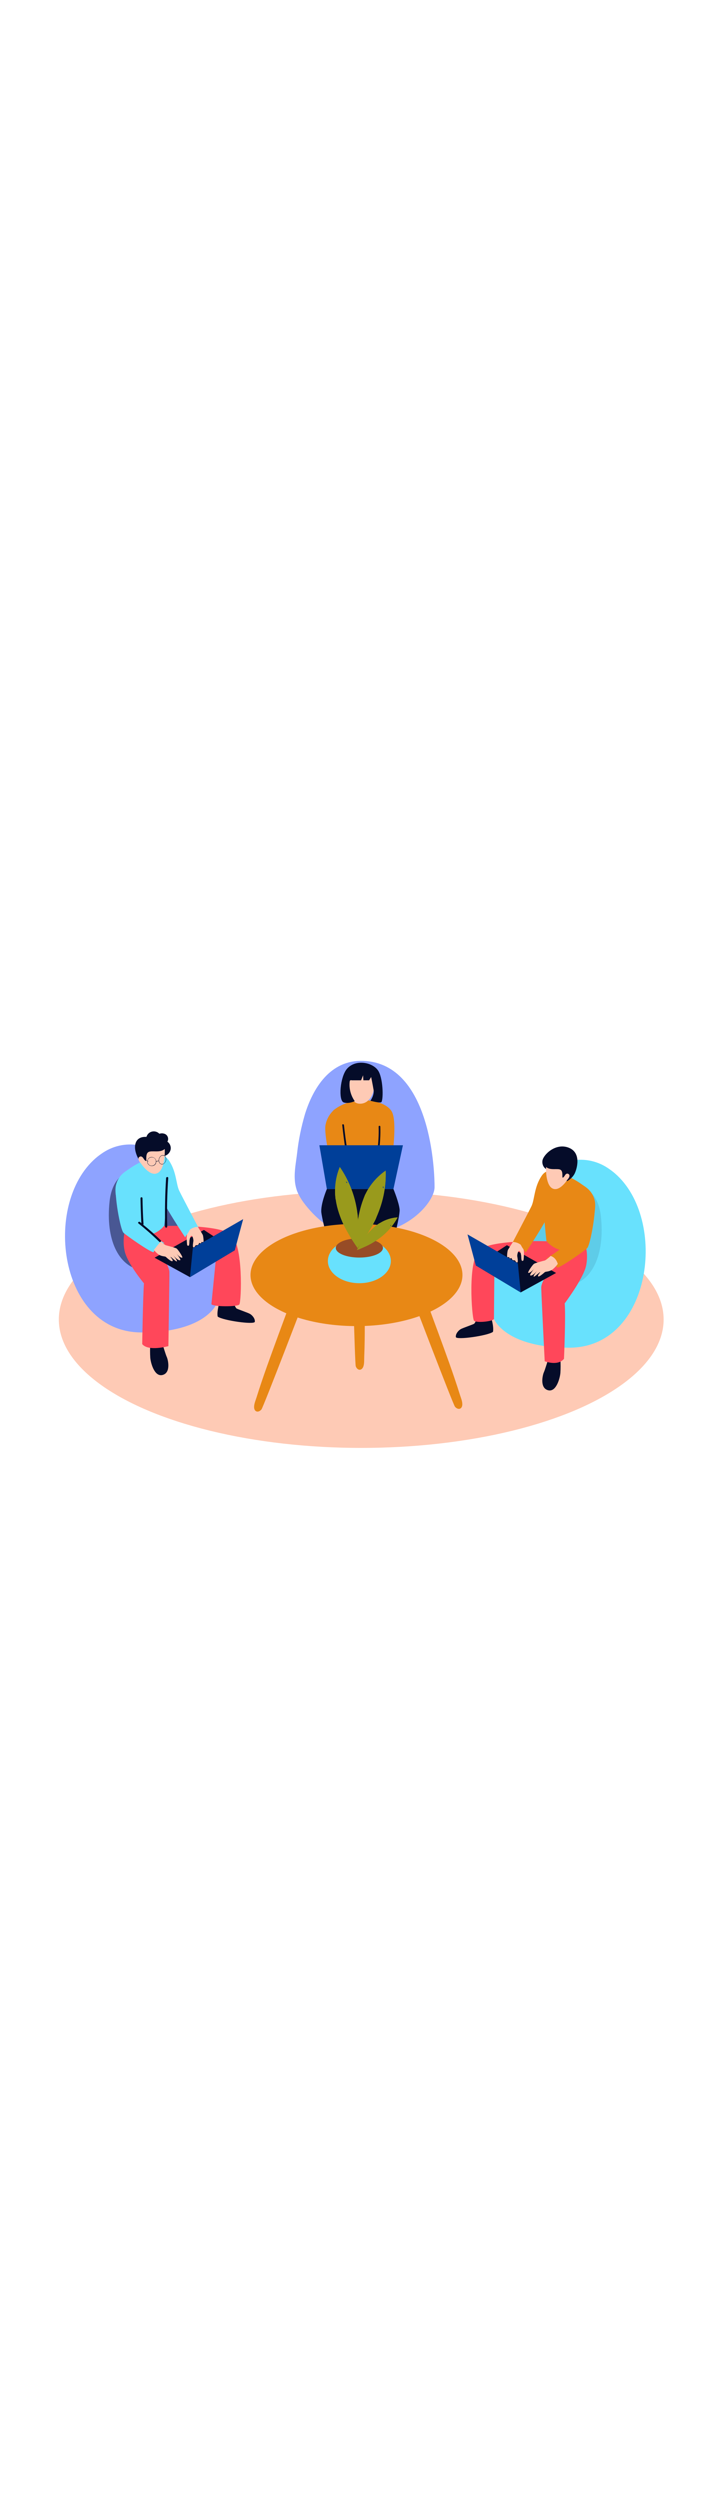 <svg version="1.1" id="Layer_1" xmlns="http://www.w3.org/2000/svg" xmlns:xlink="http://www.w3.org/1999/xlink" x="0px" y="0px" viewBox="0 0 500 500" style="width: 144px;" xml:space="preserve" data-imageid="team-meeting-68" imageName="Team Meeting" class="illustrations_image">
<style type="text/css">
	.st0_team-meeting-68{fill:#FECAB5;}
	.st1_team-meeting-68{fill:url(#SVGID_1_);}
	.st2_team-meeting-68{fill:url(#SVGID_00000054956750930772684580000013134653639163772557_);}
	.st3_team-meeting-68{fill:url(#SVGID_00000050621119839060530550000004261193862147419821_);}
	.st4_team-meeting-68{fill:#8EA3FF;}
	.st5_team-meeting-68{fill:#68E1FD;}
	.st6_team-meeting-68{opacity:0.1;fill:#050C29;enable-background:new    ;}
	.st7_team-meeting-68{opacity:0.5;fill:#050C29;enable-background:new    ;}
	.st8_team-meeting-68{fill:#050C29;}
	.st9_team-meeting-68{fill:#FF475A;}
	.st10_team-meeting-68{fill:#E88815;}
	.st11_team-meeting-68{fill:#003F99;}
	.st12_team-meeting-68{fill:url(#Shadow_2_00000028295831902024662710000016608825223180761255_);}
	.st13_team-meeting-68{fill:#974C26;}
	.st14_team-meeting-68{fill:#999A1C;}
</style>
<ellipse id="Base_team-meeting-68" class="st0_team-meeting-68" cx="251.2" cy="298.3" rx="210.3" ry="89.2"/>
<g id="Shadow_1_team-meeting-68">
	
		<linearGradient id="SVGID_1_-team-meeting-68" gradientUnits="userSpaceOnUse" x1="384.528" y1="792.178" x2="350.418" y2="827.138" gradientTransform="matrix(1 0 0 1 0 -498)">
		<stop offset="1.000000e-02" style="stop-color:#974C26"/>
		<stop offset="1" style="stop-color:#FECAB5"/>
	</linearGradient>
	<path class="st1_team-meeting-68" d="M377.3,279.5c-21.7,12.7-37.3,21.2-70.7,40.3c25.3,15.4,44.9,29.5,47.8,31.2l68.4-41.8&#10;&#9;&#9;C416.9,306.1,404.4,292.9,377.3,279.5z"/>
	
		<linearGradient id="SVGID_00000181076729895979844770000000666076076585049492_-team-meeting-68" gradientUnits="userSpaceOnUse" x1="267.508" y1="808.772" x2="228.168" y2="878.382" gradientTransform="matrix(1 0 0 1 0 -498)">
		<stop offset="1.000000e-02" style="stop-color:#974C26"/>
		<stop offset="1" style="stop-color:#FECAB5"/>
	</linearGradient>
	<path style="fill:url(#SVGID_00000181076729895979844770000000666076076585049492_);" d="M150.7,376.1&#10;&#9;&#9;c40.1,11.1,81.8,10.6,123.1,10.5l47.6-29.3c-5.8-3.1-44.5-14.1-71.6-27.5c-21.4,12.5-66.2,27.6-99.4,46.3&#10;&#9;&#9;C150.5,376.1,150.6,376.1,150.7,376.1z"/>
	
		<linearGradient id="SVGID_00000044875427299281854800000012881895104023891888_-team-meeting-68" gradientUnits="userSpaceOnUse" x1="124.484" y1="761.757" x2="98.624" y2="821.417" gradientTransform="matrix(1 0 0 1 0 -498)">
		<stop offset="1.000000e-02" style="stop-color:#974C26"/>
		<stop offset="1" style="stop-color:#FECAB5"/>
	</linearGradient>
	<path style="fill:url(#SVGID_00000044875427299281854800000012881895104023891888_);" d="M55.6,331.9c4,5.5,8.7,10.9,14.5,14.5&#10;&#9;&#9;c3.9,2.3,8,4.2,12.2,5.9l95-55.8c-7.6-4-32.8-18.2-68-35.7c-22.3,13-39.6,22.6-67.1,38.2C43.9,310.9,48.4,322.2,55.6,331.9z"/>
</g>
<path id="Chair_2_team-meeting-68" class="st4_team-meeting-68" d="M205,201.1c-0.4-6,0.9-12.3,1.6-18.2c1-9.3,2.9-18.4,5.5-27.3c5.6-17.9,17.5-37.8,40.6-36.9&#10;&#9;c47.5,1.9,49.6,78.1,49.5,87.9s-19.4,34.9-56.8,32.8c-11.2-0.6-20.9-7.5-28.1-15c-4.4-4.7-8.7-9.9-10.9-15.8&#10;&#9;C205.6,206.1,205.1,203.6,205,201.1z"/>
<g id="Chair_3_team-meeting-68">
	<path id="Chair_team-meeting-68" class="st5_team-meeting-68 targetColor" d="M343.5,297.9c0,0,7.6,20,52.3,20c57.4,0,68.9-88.9,31.9-121c-1.6-1.4-3.4-2.7-5.2-3.9&#10;&#9;&#9;c-7.9-5.2-17.5-6.9-26.7-4.7c-31.5,7.2-14.5,40.1-28.5,51S323.9,259.2,343.5,297.9z" style="fill: rgb(104, 225, 253);"/>
	<path class="st6_team-meeting-68" d="M391.3,203.8c0,0,23.8-3.7,26.6,23.1s-6.4,44.6-21,47.5s-38.7-15.1-32.7-28.1S391.3,203.8,391.3,203.8z"/>
</g>
<g id="Chair_1_team-meeting-68">
	<path class="st4_team-meeting-68" d="M150.7,287.3c0,0-7.6,20-52.3,20c-57.3,0-68.9-88.9-31.9-121c1.6-1.4,3.4-2.7,5.2-3.9&#10;&#9;&#9;c7.9-5.2,17.5-6.9,26.7-4.7c31.5,7.2,14.5,40.1,28.5,51S170.3,248.6,150.7,287.3z"/>
	<path class="st7_team-meeting-68" d="M102.9,193.2c0,0-23.8-3.7-26.7,23.1s6.4,44.6,21,47.5s38.7-15.1,32.7-28.1S102.9,193.2,102.9,193.2z"/>
</g>
<g id="Character_3_team-meeting-68">
	<path class="st8_team-meeting-68" d="M381,326.8c-0.2,0.3-2,6.5-2.8,8.2s-3,10.7,2.8,12.4s8.4-8.4,8.7-11.9c0.2-3.2,0.2-6.4,0-9.6"/>
	<path class="st8_team-meeting-68" d="M331.1,298.8c-0.3,0.9-0.7,1.7-1.3,2.4c-0.6,0.5-7.8,2.9-9.4,3.8s-3.7,3.3-3.4,5.5s22.2-0.9,25.8-3.6&#10;&#9;&#9;c0,0,0.8-2.4-0.9-8.7S331.1,298.8,331.1,298.8z"/>
	<path class="st9_team-meeting-68" d="M377.3,243.9c0,0-34.3-0.9-43.4,5.7s-5.7,47.8-4.3,49.5s12.6,0.7,13.9-1.1l0.3-33.8c0,0,34-2,35.6-2.2&#10;&#9;&#9;s2,4,1,4.9s-3.9,6.2-4,9s2.4,51.4,2.4,51.4s9.1,3.6,13.4-1.7c0,0,1.3-29.4,0.5-38.5c0,0,13.1-17.4,14.9-26.2&#10;&#9;&#9;c1.1-5.4,0.7-11.1-1-16.3"/>
	<path class="st10_team-meeting-68" d="M380,243.8c0,0-4.6-38.9-0.5-43.5s15.8-1.4,20.7,1.7s11.2,5.2,13.3,13.4c2.6,10.1-8,32.8-10.7,34.2&#10;&#9;&#9;S387.8,253.1,380,243.8z"/>
	<path class="st10_team-meeting-68" d="M390.9,198.5c0,0-8.9-7.8-14.2,0s-4.9,16.5-7.1,21.1c-2.4,4.9-13.6,26.1-13.6,26.1s7.7,1.5,9.5,6.2&#10;&#9;&#9;c0,0,14.7-21.9,16.8-28.4"/>
	<path class="st10_team-meeting-68" d="M395.7,199.3c0,0,15.4,6.7,17.7,16.1c1.6,6.5-2.9,31.3-5.1,33.4s-18.5,13.5-20.9,13.5c0,0-2.4-6.1-7.5-6.2&#10;&#9;&#9;c0,0,18.3-12,18.2-13.8s4.6-20.2,4.6-20.2"/>
	<path class="st8_team-meeting-68" d="M379.7,193.8c-1.9-1.2-2.8-3.5-2.5-5.7c0.5-4.1,9.1-12.7,18.3-9.1s5.6,15.2,4,18.2s-4.9,5.1-5.3,5&#10;&#9;&#9;s-5.3-2.3-5.3-2.3"/>
	<path class="st0_team-meeting-68" d="M379.8,192.4c-0.2-0.2-0.6,12.4,4.4,14.9s10.3-6,10.3-6s2.6-2.6,1-3.9s-2.7,0.9-2.7,0.9s-0.9,1.5-1.5,1.5&#10;&#9;&#9;s0.5-4.1-1.4-5.4S382.6,195,379.8,192.4z"/>
	<polygon class="st8_team-meeting-68" points="362.1,279.5 386.7,266 352.5,246.7 330.9,260.8 &#9;"/>
	<polygon class="st11_team-meeting-68" points="325.1,239.2 360.1,259.3 362.1,279.5 330.9,260.8 &#9;"/>
	<path class="st0_team-meeting-68" d="M382.9,254.2c-1.2,1.2-2.5,2.2-3.9,3.1c-1,0.2-6.6,1.7-7.6,2.3s-4.4,5.6-4.1,6.2s2.5-0.6,4.4-3.1&#10;&#9;&#9;c-0.4,0.5-3.4,4.3-3,4.9s2.4-0.1,5-3.4c0,0-3,3.7-2.6,4.3s4.1-3.1,4.5-3.1s-1.9,2.1-1.4,2.9s3.8-2.1,4.6-2.8s2.7-0.1,5.4-1.9&#10;&#9;&#9;c1.4-1.1,2.7-2.5,3.7-3.9C387.1,257.1,385.5,254.9,382.9,254.2z"/>
	<path class="st0_team-meeting-68" d="M362,246.3L362,246.3c-1.5-1.1-3.4-1.8-5.3-1.8c-1.6,2.4-3.2,5-3.5,5.5c-0.4,1-0.8,4.8-0.4,5&#10;&#9;&#9;c0.4,0.1,0.9,0.1,1.3-0.1c0,0-0.1,1,0.7,1s0.9-0.4,0.9-0.4s0.3,1.4,1,1.6c0.5,0.1,0.9,0.2,1.4,0.1c0,0,0.8,1.7,1.6,1.5&#10;&#9;&#9;s0.1-3.7,0-4.4s0.4-3.5,1.3-3.6s1.2,2.1,1.4,3s-0.1,3.8,0.8,3.9s0.9-0.7,1-1.9s0.5-5.4-0.4-6.5S362.2,246.4,362,246.3z"/>
</g>
<g id="Character_2_team-meeting-68">
	<path id="Chair-2_team-meeting-68" class="st10_team-meeting-68" d="M233.7,196.8c0,0-7.7-39.3-1.3-44.2c13.7-10.5,35.1-7.1,40,1.2S271,198,271,198&#10;&#9;&#9;S243,202.1,233.7,196.8z"/>
	<path class="st0_team-meeting-68" d="M241.2,131.2c0,0,0.3,16.4,8.3,17.2s11.3-8.7,10.9-15.1S245.2,124.7,241.2,131.2z"/>
	<path class="st8_team-meeting-68" d="M263.4,126.2c-3.3-6.3-15.8-9.2-22.1-2c-4.8,5.5-6.2,22.2-2.2,23.4c3.1,0.9,6.4-0.4,7.6-0.9&#10;&#9;&#9;c-2.8-4-4.1-8.9-3.5-13.8c0.1-0.5,0.5-0.9,1-0.8c0.1,0,0.3,0.1,0.4,0.1h6.5l1.4-3.5l0.2,3.5h4l1.4-2.3c0,0,1.1,5.4,1.7,9&#10;&#9;&#9;s-2.2,7.5-2.2,7.5s5.8,1.6,7.4,1.1S266.7,132.5,263.4,126.2z"/>
	<path class="st10_team-meeting-68" d="M232.4,152.6c-3.2,2.9-5.4,6.7-6.1,11c-0.9,6.8,3.6,25.9,3.6,25.9h12.9l-1.6-23.5"/>
	<path class="st8_team-meeting-68" d="M239.2,163.3c-0.1-0.8-1.3-0.8-1.2,0c0.6,5.6,1.3,11.2,2.2,16.8c0.1,0.8,1.3,0.4,1.2-0.3&#10;&#9;&#9;C240.5,174.3,239.8,168.8,239.2,163.3z"/>
	<path class="st8_team-meeting-68" d="M264.5,164.3c0-0.3-0.4-0.6-0.7-0.5c-0.3,0-0.5,0.3-0.5,0.5c0.2,5.9-0.2,11.8-1,17.7c-0.1,0.8,1.1,1.1,1.2,0.3&#10;&#9;&#9;C264.3,176.3,264.7,170.3,264.5,164.3z"/>
	<polygon class="st11_team-meeting-68" points="222.1,177.3 280.2,177.3 273.6,207.7 227.3,207.7 &#9;"/>
	<path class="st8_team-meeting-68" d="M227.3,207.7c0,0-4.6,10.8-3.8,16.6c0.8,5.9,6.1,28.8,12.8,32.4s29.4,3.6,32,1.3s10-31.1,9.6-36&#10;&#9;&#9;s-4.3-14.3-4.3-14.3"/>
</g>
<g id="Character_1_team-meeting-68">
	<path class="st8_team-meeting-68" d="M113.2,316.2c0.2,0.3,2,6.5,2.8,8.2s3,10.7-2.8,12.4s-8.4-8.4-8.7-11.9c-0.2-3.2-0.2-6.4,0-9.6"/>
	<path class="st8_team-meeting-68" d="M163.1,288.2c0.3,0.9,0.7,1.7,1.3,2.4c0.6,0.5,7.8,2.9,9.4,3.8s3.7,3.3,3.4,5.5s-22.2-0.9-25.8-3.6&#10;&#9;&#9;c0,0-0.8-2.4,0.9-8.7S163.1,288.2,163.1,288.2z"/>
	<path class="st9_team-meeting-68" d="M116.9,233.3c0,0,34.3-0.9,43.4,5.7s7.6,47.2,6.1,48.9s-18.1,1.6-19.4-0.2l3.4-34.1c0,0-34-2-35.6-2.2&#10;&#9;&#9;s-2,4-1,4.9c1,0.9,3.9,6.2,4,9s-0.7,51.5-0.7,51.5s-13.9,3.9-18.2-1.4c0,0,0.5-33.1,1.2-42.2c0,0-11.8-14-13.5-22.9&#10;&#9;&#9;c-1.1-5.4-0.7-11.1,1-16.3"/>
	<path class="st5_team-meeting-68 targetColor" d="M114.2,233.2c0,0,4.6-38.9,0.5-43.5s-15.8-1.4-20.7,1.7s-11.2,5.2-13.3,13.4c-2.6,10,8,32.8,10.7,34.2&#10;&#9;&#9;S106.4,242.5,114.2,233.2z" style="fill: rgb(104, 225, 253);"/>
	<path class="st5_team-meeting-68 targetColor" d="M103.3,187.9c0,0,8.9-7.8,14.2,0s4.9,16.5,7.2,21.1c2.4,4.9,13.6,26.1,13.6,26.1s-7.7,1.5-9.5,6.2&#10;&#9;&#9;c0,0-14.7-21.9-16.8-28.4" style="fill: rgb(104, 225, 253);"/>
	<path class="st5_team-meeting-68 targetColor" d="M98.5,188.7c0,0-15.4,6.7-17.7,16.1c-1.6,6.5,2.9,31.3,5.1,33.3s18.5,13.5,20.9,13.5c0,0,2.4-6.1,7.6-6.2&#10;&#9;&#9;c0,0-18.3-12-18.2-13.8s-4.6-20.2-4.6-20.2" style="fill: rgb(104, 225, 253);"/>
	<path class="st8_team-meeting-68" d="M116.4,174.8c1.1-1.8,0.4-4.2-1.4-5.2c-0.3-0.2-0.7-0.3-1.1-0.4c-1-0.3-2.1-0.2-3.1,0.1&#10;&#9;&#9;c-2-2.1-5.4-2.2-7.5-0.2c-0.1,0.1-0.1,0.1-0.2,0.2c-0.6,0.6-1,1.4-1.3,2.2c-3-0.2-6,0.7-7.3,3.8c-1.7,4.3,0.4,9.1,2.5,12.9&#10;&#9;&#9;c1.4,2.5,5.3,1.9,6.1-0.8l0.3-1.2c1.3-0.4,2.4-1.3,2.9-2.6c0.1-0.3,0.2-0.6,0.3-0.9c0.2,0,0.4,0,0.7,0c0.1,0.1,0.1,0.1,0.2,0.2&#10;&#9;&#9;c0.4,1.4,1.7,2.5,3.2,2.5c2.9-0.2,5.9-0.8,7.4-3.6C119.4,179.5,118.7,176.4,116.4,174.8z"/>
	<path class="st0_team-meeting-68" d="M114.5,179.9c0.2-0.2,0.6,13.9-4.9,16.7S98,189.9,98,189.9s-2.9-3-1.2-4.4s3,1,3,1s1,1.7,1.7,1.7&#10;&#9;&#9;s-0.6-4.6,1.6-6.1S111.3,182.9,114.5,179.9z"/>
	<path class="st8_team-meeting-68" d="M105.9,191.7c-1.7,0.2-3.3-1-3.5-2.7s1-3.3,2.7-3.5s3.3,1,3.5,2.7c0,0.1,0,0.3,0,0.4&#10;&#9;&#9;C108.8,190.2,107.5,191.6,105.9,191.7z M105.9,185.7c-1.6-0.2-3.1,0.9-3.3,2.5s0.9,3.1,2.5,3.3s3.1-0.9,3.3-2.5c0-0.1,0-0.3,0-0.4&#10;&#9;&#9;C108.5,187.1,107.4,185.8,105.9,185.7L105.9,185.7z"/>
	<path class="st8_team-meeting-68" d="M112.6,190.6c-0.2,0-0.4,0-0.5-0.1c-1.4-0.4-2.1-2.1-1.6-3.8c0.2-0.8,0.7-1.5,1.3-2c0.9-0.8,2.3-0.7,3.1,0.2&#10;&#9;&#9;c0.2,0.2,0.3,0.5,0.4,0.7c0.3,0.8,0.4,1.6,0.1,2.4l0,0c-0.2,0.8-0.7,1.5-1.3,2C113.7,190.4,113.1,190.6,112.6,190.6z M113.2,184.4&#10;&#9;&#9;c-0.5,0-1,0.2-1.3,0.5c-0.6,0.5-1,1.1-1.2,1.9c-0.4,1.6,0.2,3.2,1.5,3.5c0.6,0.1,1.3,0,1.8-0.4c0.6-0.5,1-1.2,1.2-1.9l0,0&#10;&#9;&#9;c0.2-0.7,0.2-1.5-0.1-2.3c-0.2-0.6-0.7-1.1-1.3-1.2C113.5,184.5,113.4,184.4,113.2,184.4z"/>
	
		<rect x="102.3" y="187.1" transform="matrix(0.437 -0.899 0.899 0.437 -111.541 197.944)" class="st8_team-meeting-68" width="0.2" height="2"/>
	<polygon class="st8_team-meeting-68" points="108.6,188.7 108.5,188.4 110.4,188 110.5,188.2 &#9;"/>
	<polygon class="st8_team-meeting-68" points="132.1,268.9 107.5,255.4 141.8,236.1 163.3,250.2 &#9;"/>
	<polygon class="st11_team-meeting-68" points="169.1,228.6 134.1,248.7 132.1,268.9 163.3,250.2 &#9;"/>
	<path class="st0_team-meeting-68" d="M122.8,249c-1-0.6-6.6-2-7.6-2.3c-1.2-0.7-2.4-1.6-3.4-2.6c-1.6,1.9-3.2,3.9-4.8,5.9c0.9,1.1,1.9,2.1,3,3&#10;&#9;&#9;c2.7,1.8,4.7,1.2,5.4,1.9s4,3.6,4.6,2.8s-1.7-2.8-1.4-2.9s4,3.7,4.4,3.1s-2.6-4.3-2.6-4.3c2.7,3.3,4.6,4,5,3.4s-2.6-4.4-3-4.9&#10;&#9;&#9;c1.9,2.6,4.2,3.8,4.4,3.1S123.7,249.6,122.8,249z"/>
	<path class="st0_team-meeting-68" d="M132.2,235.8L132.2,235.8c1.5-1.1,3.4-1.8,5.3-1.8c1.3,1.8,2.4,3.6,3.5,5.5c0.4,1,0.8,4.8,0.4,5&#10;&#9;&#9;c-0.4,0.1-0.9,0.1-1.3-0.1c0,0,0.1,1-0.7,1s-0.9-0.4-0.9-0.4s-0.3,1.4-1,1.6c-0.5,0.1-0.9,0.2-1.4,0.1c0,0-0.8,1.7-1.6,1.5&#10;&#9;&#9;s-0.1-3.7,0-4.4s-0.4-3.5-1.3-3.6c-0.8-0.1-1.2,2.1-1.4,3s0.1,3.8-0.8,3.9s-0.9-0.7-1-1.9s-0.5-5.4,0.4-6.5S132,235.8,132.2,235.8z&#10;&#9;&#9;"/>
	<path class="st8_team-meeting-68" d="M111.8,243.3c-3.9-3.8-8-7.4-12.2-10.8c0.1-0.1,0.2-0.3,0.2-0.5c-0.4-6-0.6-12-0.7-17.9c0-0.4-0.3-0.7-0.7-0.7&#10;&#9;&#9;c-0.4,0-0.7,0.3-0.7,0.7c0.1,5.8,0.3,11.6,0.6,17.3l-1-0.8c-0.7-0.6-1.8,0.5-1,1c5,4,9.9,8.3,14.5,12.8&#10;&#9;&#9;C111.4,245,112.5,243.9,111.8,243.3z"/>
	<path class="st8_team-meeting-68" d="M117,200.1c0.1-1-1.4-1-1.5,0c-0.7,10.9-0.9,21.7-0.7,32.6c0,0.1,0,0.1,0,0.2v0.9c0,0.9,1.5,1,1.5,0&#10;&#9;&#9;C116,222.5,116.2,211.3,117,200.1z"/>
</g>
<g id="Table_team-meeting-68">
	<ellipse class="st10_team-meeting-68" cx="247.9" cy="267.4" rx="73.7" ry="35.5"/>
	<path class="st10_team-meeting-68" d="M203.9,281.1c-3.5,9.5-7,18.9-10.5,28.4c-5.2,14.2-10.5,28.5-15,42.9c-0.7,2.2-1.7,4.4-1.7,6.7&#10;&#9;&#9;c0,3.3,2.8,4.3,5.1,1.7c1.3-1.5,31.3-79.8,31.3-79.8h-9.2V281.1z"/>
	<path class="st10_team-meeting-68" d="M294.3,279.2c3.5,9.5,7,18.9,10.5,28.4c5.2,14.2,10.5,28.5,15,42.9c0.7,2.2,1.7,4.4,1.7,6.7&#10;&#9;&#9;c0,3.3-2.8,4.3-5.1,1.7c-1.3-1.5-31.2-79.8-31.2-79.8L294.3,279.2z"/>
	<path class="st10_team-meeting-68" d="M253.1,248.2c0.2,10.1,0.3,20.2,0.4,30.3c0.1,15.1,0.4,30.3-0.2,45.5c-0.1,2.3,0.1,4.8-0.6,6.9&#10;&#9;&#9;c-1.1,3.1-4.1,3.1-5.3-0.1c-0.7-1.8-2.7-85.6-2.7-85.6L253.1,248.2z"/>
</g>
<linearGradient id="Shadow_2_00000182525058514415366170000014512887788931360905_-team-meeting-68" gradientUnits="userSpaceOnUse" x1="246.224" y1="760.9" x2="214.604" y2="779.79" gradientTransform="matrix(1 0 0 1 0 -498)">
	<stop offset="0" style="stop-color:#974C26"/>
	<stop offset="1" style="stop-color:#E88815"/>
</linearGradient>
<path id="Shadow_2_team-meeting-68" style="fill:url(#Shadow_2_00000182525058514415366170000014512887788931360905_);" d="M238.3,251.6&#10;&#9;c-12.4,7.2-21.2,12-40.2,22.9c14.4,8.7,25.5,16.8,27.1,17.7l42.7-25.1C264.6,265.5,253.7,259.2,238.3,251.6z"/>
<g id="Plant_team-meeting-68">
	<ellipse class="st5_team-meeting-68 targetColor" cx="249.9" cy="257.7" rx="21.9" ry="15.4" style="fill: rgb(104, 225, 253);"/>
	<ellipse class="st13_team-meeting-68" cx="249.9" cy="248.6" rx="16.4" ry="6.7"/>
	<path class="st14_team-meeting-68" d="M249.2,237.4c0-3-0.1-6-0.3-9.1c-0.1-0.8-0.1-1.6-0.2-2.3c0-0.1-0.1-1.1-0.2-1.6s-0.2-1.6-0.2-1.6&#10;&#9;&#9;c-0.1-0.6-0.2-1.2-0.3-1.8c-1.8-10.3-5.8-20-11.7-28.6c-2.2,5.3-3.3,11-3.3,16.7c0,1.7,0.1,3.3,0.3,5c0,0.4,0.1,0.6,0.1,0.7&#10;&#9;&#9;s0-0.1,0.1,0.3c0.1,0.8,0.3,1.6,0.4,2.4c0.6,3.1,1.5,6.1,2.6,9.1c1,2.7,2.1,5.4,3.5,7.9c1.5,2.9,3.1,5.6,4.8,8.4&#10;&#9;&#9;c1.4,2.1,2.6,4,3.9,5.8C249.1,245,249.2,241.2,249.2,237.4z M240.7,203.4c0.1-0.4,0-0.8-0.1-1.2l0,0c0.4,0.4,0.8,0.9,1.2,1.3&#10;&#9;&#9;C241.4,203.5,241,203.4,240.7,203.4L240.7,203.4z"/>
	<path class="st14_team-meeting-68" d="M254.9,239.8c1.6-2.5,3.2-5.1,4.6-7.8c0.4-0.7,0.7-1.4,1.1-2.1c0.1-0.1,0.5-1,0.7-1.4l0.6-1.5&#10;&#9;&#9;c0.2-0.6,0.5-1.1,0.7-1.7c4-9.6,6-19.9,5.6-30.4c-4.7,3.3-8.7,7.4-11.8,12.3c-0.9,1.4-1.7,2.9-2.4,4.3c-0.2,0.4-0.3,0.6-0.3,0.6&#10;&#9;&#9;s0.1-0.1-0.1,0.3c-0.3,0.8-0.6,1.5-0.9,2.3c-1.1,2.9-2,5.9-2.7,9c-0.7,2.8-1.1,5.7-1.3,8.6c-0.3,3.2-0.4,6.4-0.4,9.6&#10;&#9;&#9;c0,2.5,0,4.8,0.2,7C250.6,246,252.8,242.9,254.9,239.8z M266,206.5c0.3-0.3,0.5-0.6,0.6-1l0,0c0.1,0.6,0.2,1.2,0.3,1.8&#10;&#9;&#9;C266.6,207,266.3,206.7,266,206.5z"/>
	<path class="st14_team-meeting-68" d="M254.8,247.3c1.7-0.8,3.4-1.7,5-2.7c0.4-0.3,0.8-0.5,1.3-0.8l0.8-0.5l0.8-0.6l1-0.7&#10;&#9;&#9;c5.3-3.9,9.7-8.8,12.8-14.6c-3.6,0.2-7.1,1.2-10.3,2.8c-0.9,0.5-1.8,1-2.7,1.5L263,232c0,0,0.1,0-0.1,0.1l-1.2,0.9&#10;&#9;&#9;c-1.6,1.2-3,2.6-4.4,4c-1.3,1.3-2.4,2.7-3.5,4.2c-1.2,1.6-2.3,3.3-3.4,5.1c-0.8,1.4-1.5,2.6-2.2,3.8&#10;&#9;&#9;C250.4,249.3,252.6,248.3,254.8,247.3z M271.5,232.9c0.2-0.1,0.5-0.2,0.6-0.4l0,0c-0.1,0.4-0.3,0.7-0.4,1.1&#10;&#9;&#9;C271.7,233.4,271.6,233.2,271.5,232.9z"/>
	<path class="st14_team-meeting-68" d="M249.2,237.4c0-3-0.1-6-0.3-9.1c-0.1-0.8-0.1-1.6-0.2-2.3c0-0.1-0.1-1.1-0.2-1.6s-0.2-1.6-0.2-1.6&#10;&#9;&#9;c-0.1-0.6-0.2-1.2-0.3-1.8c-1.8-10.3-5.8-20-11.7-28.6c-2.2,5.3-3.3,11-3.3,16.7c0,1.7,0.1,3.3,0.3,5c0,0.4,0.1,0.6,0.1,0.7&#10;&#9;&#9;s0-0.1,0.1,0.3c0.1,0.8,0.3,1.6,0.4,2.4c0.6,3.1,1.5,6.1,2.6,9.1c1,2.7,2.1,5.4,3.5,7.9c1.5,2.9,3.1,5.6,4.8,8.4&#10;&#9;&#9;c1.4,2.1,2.6,4,3.9,5.8C249.1,245,249.2,241.2,249.2,237.4z M240.7,203.4c0.1-0.4,0-0.8-0.1-1.2l0,0c0.4,0.4,0.8,0.9,1.2,1.3&#10;&#9;&#9;C241.4,203.5,241,203.4,240.7,203.4L240.7,203.4z"/>
	<path class="st14_team-meeting-68" d="M254.9,239.8c1.6-2.5,3.2-5.1,4.6-7.8c0.4-0.7,0.7-1.4,1.1-2.1c0.1-0.1,0.5-1,0.7-1.4l0.6-1.5&#10;&#9;&#9;c0.2-0.6,0.5-1.1,0.7-1.7c4-9.6,6-19.9,5.6-30.4c-4.7,3.3-8.7,7.4-11.8,12.3c-0.9,1.4-1.7,2.9-2.4,4.3c-0.2,0.4-0.3,0.6-0.3,0.6&#10;&#9;&#9;s0.1-0.1-0.1,0.3c-0.3,0.8-0.6,1.5-0.9,2.3c-1.1,2.9-2,5.9-2.7,9c-0.7,2.8-1.1,5.7-1.3,8.6c-0.3,3.2-0.4,6.4-0.4,9.6&#10;&#9;&#9;c0,2.5,0,4.8,0.2,7C250.6,246,252.8,242.9,254.9,239.8z M266,206.5c0.3-0.3,0.5-0.6,0.6-1l0,0c0.1,0.6,0.2,1.2,0.3,1.8&#10;&#9;&#9;C266.6,207,266.3,206.7,266,206.5z"/>
	<path class="st14_team-meeting-68" d="M254.8,247.3c1.7-0.8,3.4-1.7,5-2.7c0.4-0.3,0.8-0.5,1.3-0.8l0.8-0.5l0.8-0.6l1-0.7&#10;&#9;&#9;c5.3-3.9,9.7-8.8,12.8-14.6c-3.6,0.2-7.1,1.2-10.3,2.8c-0.9,0.5-1.8,1-2.7,1.5L263,232c0,0,0.1,0-0.1,0.1l-1.2,0.9&#10;&#9;&#9;c-1.6,1.2-3,2.6-4.4,4c-1.3,1.3-2.4,2.7-3.5,4.2c-1.2,1.6-2.3,3.3-3.4,5.1c-0.8,1.4-1.5,2.6-2.2,3.8&#10;&#9;&#9;C250.4,249.3,252.6,248.3,254.8,247.3z M271.5,232.9c0.2-0.1,0.5-0.2,0.6-0.4l0,0c-0.1,0.4-0.3,0.7-0.4,1.1&#10;&#9;&#9;C271.7,233.4,271.6,233.2,271.5,232.9z"/>
</g>
</svg>